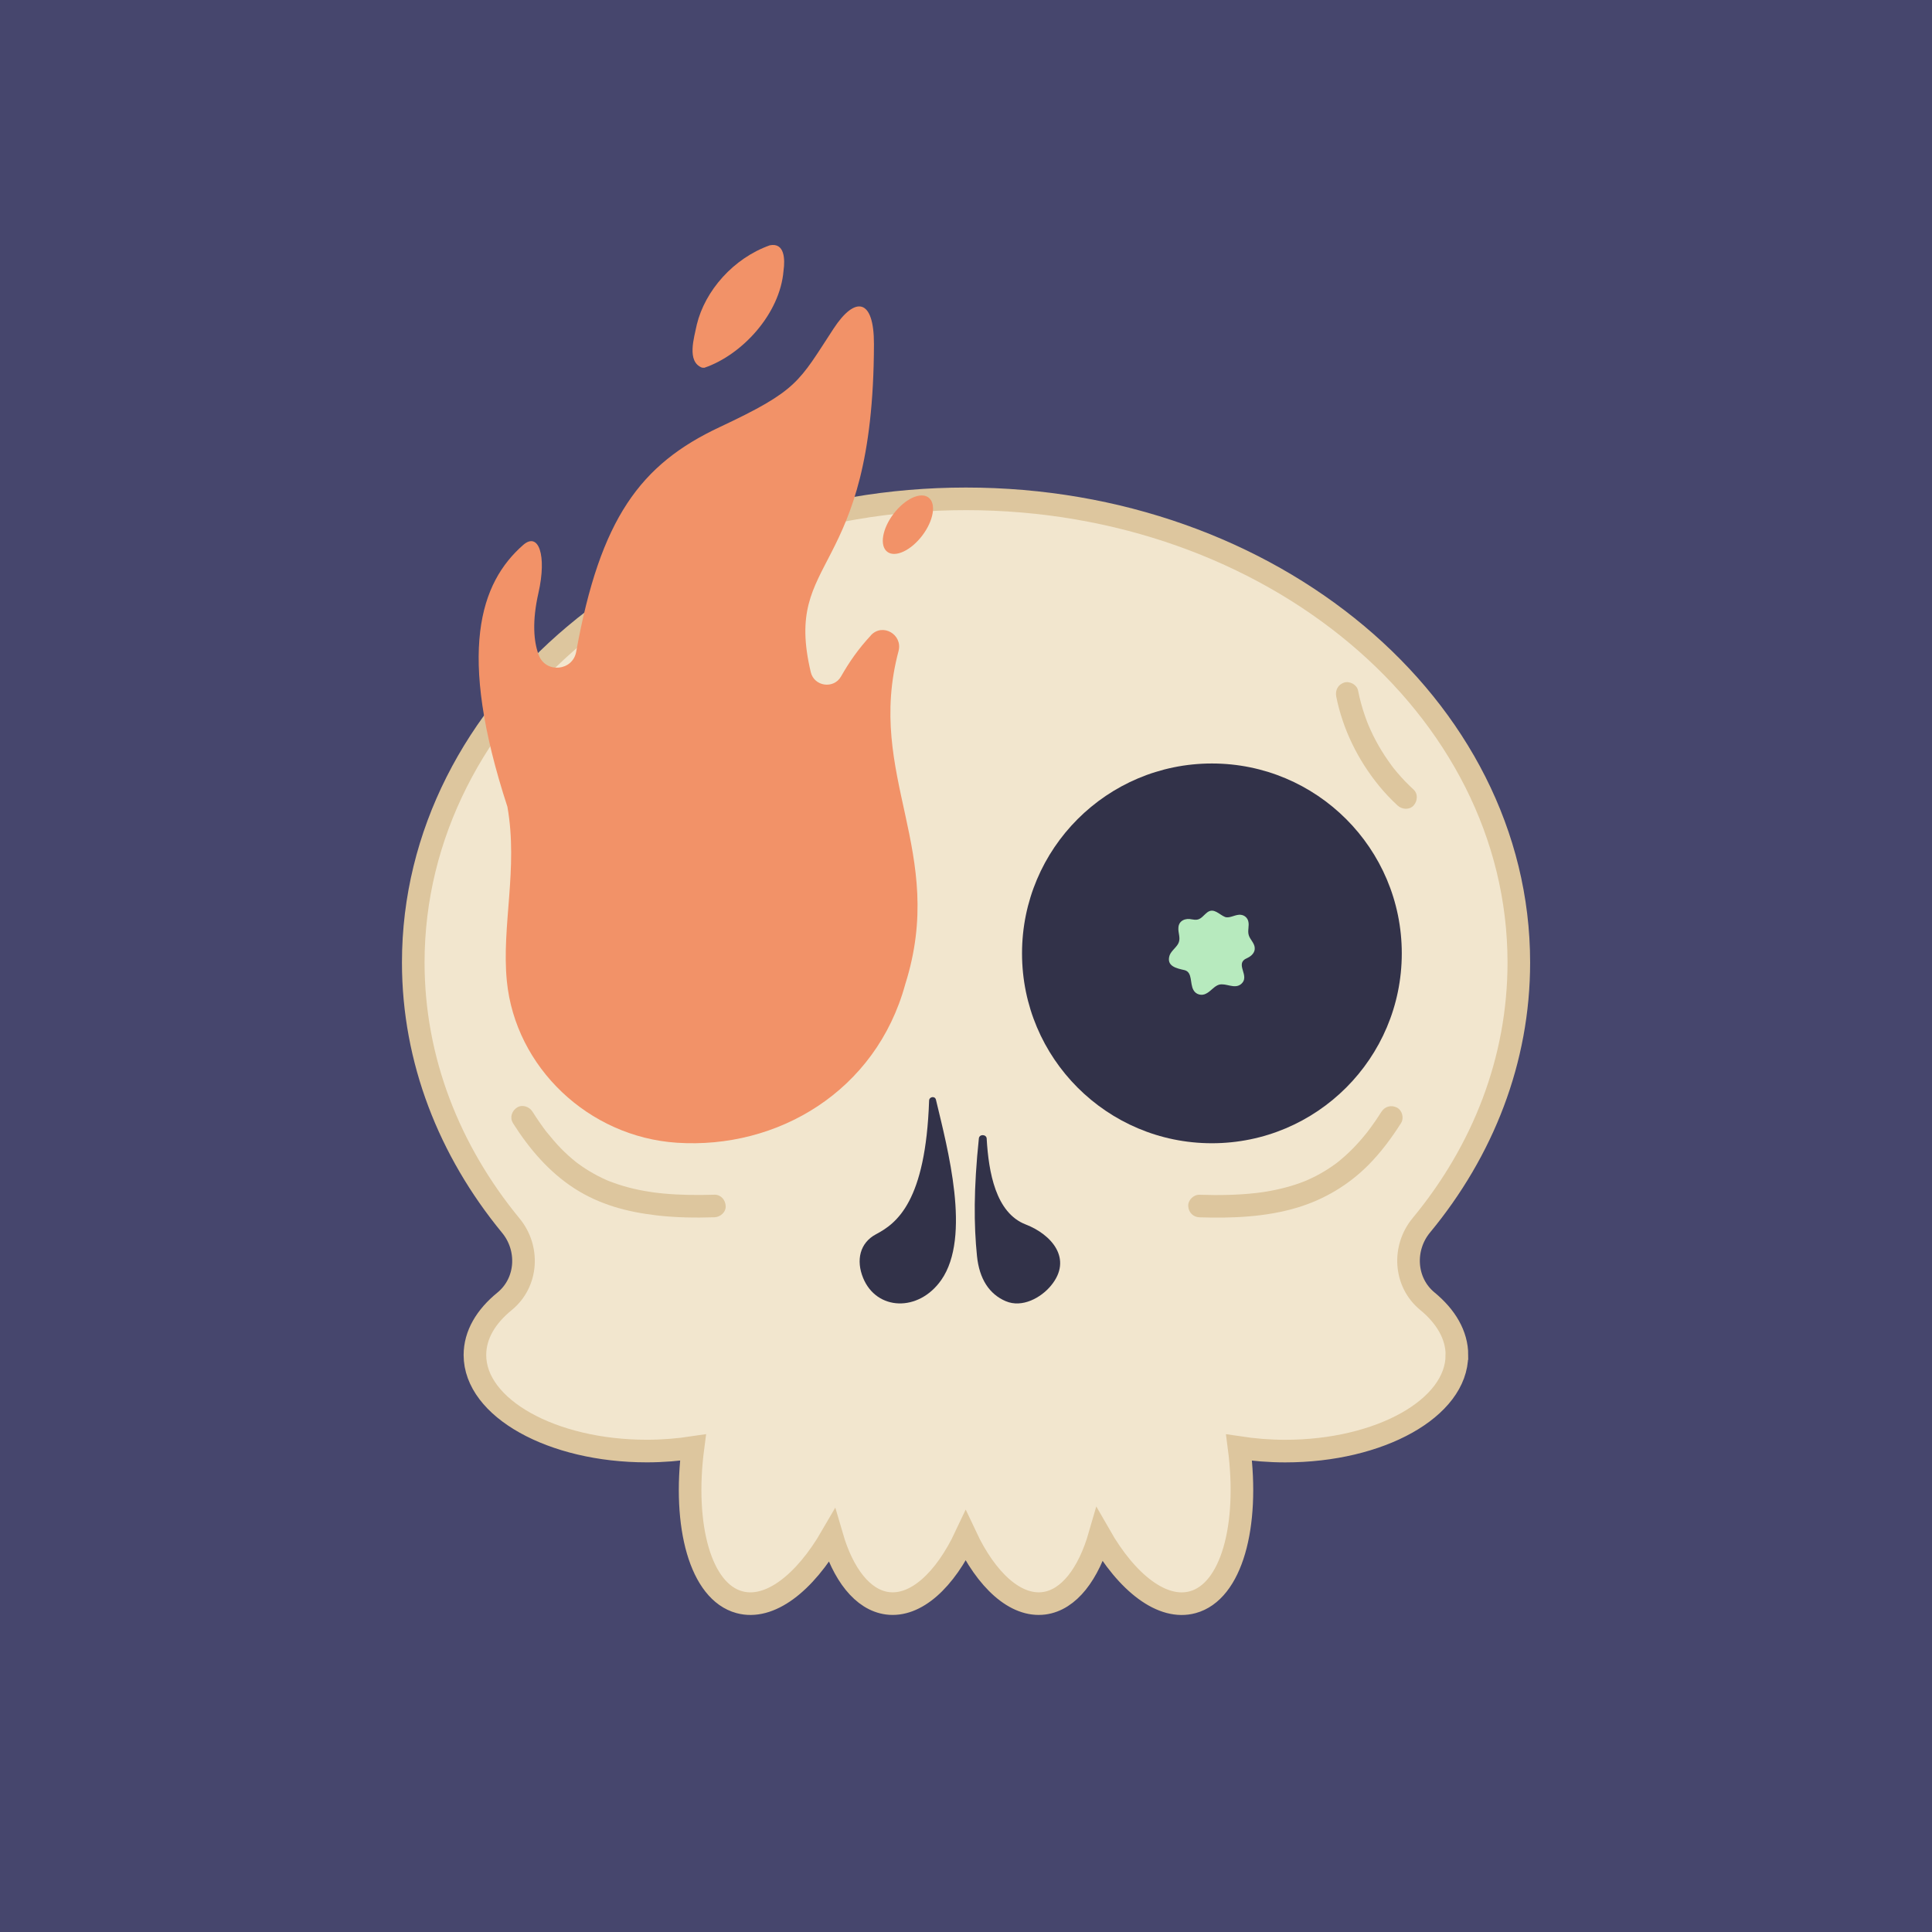 <?xml version="1.0" encoding="UTF-8"?><svg id="Warstwa_1" xmlns="http://www.w3.org/2000/svg" viewBox="0 0 500 500"><defs><style>.cls-1{fill:#46466d;}.cls-2{fill:#f29268;}.cls-3{fill:#b7eabe;}.cls-4{fill:#f2e6ce;stroke:#ddc69e;stroke-miterlimit:10;stroke-width:5.85px;}.cls-5{fill:#ddc69e;}.cls-6{fill:#323249;}</style></defs><rect class="cls-1" width="500" height="500"/><circle class="cls-1" cx="250" cy="250" r="234.51"/><path class="cls-4" d="M377.04,350.69c0,13.7-19.87,24.85-44.43,24.85-4.13,0-8.15-.34-11.94-.91,2.66,20.38-1.98,37.3-12,40.02-7.81,2.15-16.98-4.92-24.06-17.32-2.89,10.02-7.98,16.75-14.43,17.6-7.36.96-14.89-5.94-20.26-17.38-5.38,11.43-12.9,18.34-20.26,17.38-6.4-.85-11.49-7.47-14.38-17.38-7.08,12.23-16.13,19.24-23.94,17.09-10.02-2.72-14.66-19.64-12-40.02-3.79.57-7.81.91-11.94.91-24.56,0-44.49-11.15-44.49-24.85,0-5.21,2.83-9.96,7.7-13.92,5.94-4.87,6.45-13.75,1.53-19.64-15.85-19.3-25.19-42.79-25.19-68.03,0-66.28,64.02-119.99,143.03-119.99s143.09,53.71,143.09,119.99c0,25.24-9.28,48.73-25.24,68.03-4.87,5.89-4.36,14.77,1.58,19.64,4.81,3.96,7.64,8.77,7.64,13.92Z"/><path class="cls-6" d="M240.45,284.84c.04-1.05,1.52-1.27,1.77-.24,2.99,12.56,9.21,35.46,1.38,46.66-5.87,8.39-16.76,7.95-20.23-.54-1.85-4.53-.89-9.06,3.36-11.31,5.38-2.84,12.83-8.47,13.72-34.57Z"/><path class="cls-6" d="M255.36,294.69c-.07-1.18-1.91-1.24-2.03-.07-1.37,13.03-1.3,22.42-.49,30.42.6,5.98,3.2,9.89,7.43,11.7,4.28,1.83,9.16-.9,11.74-4.04,5.7-6.93.1-13.24-6.56-15.81-7.78-3.01-9.59-13.53-10.1-22.2Z"/><path class="cls-2" d="M225.39,164.41c3.02-3.26,8.29-.2,7.15,4.09-8.6,32.36,12.63,51.8,1.73,86.25-7.58,27.69-33.07,42.7-59.07,40.99-22.85-1.5-41.83-19.5-44.03-41.86-1.4-14.25,2.97-29.1.15-45.08-13.15-40.25-7.02-58,4.05-67.74,4.03-3.55,6.19,2.65,3.98,12.39-1.66,7.31-1.26,12.59.1,16.13,1.82,4.74,8.77,4.09,9.67-.91,6.23-34.55,16.62-48.51,37.14-58.14,20.34-9.55,20.39-11.62,29.48-25.5,5.61-8.57,10.46-7.75,10.44,4-.12,61.01-23.65,54.22-16.35,84.93.88,3.7,5.93,4.43,7.82,1.12,2.17-3.79,4.41-7.05,7.76-10.67Z"/><path class="cls-2" d="M181.71,95.16c-4.08-1.55-2.06-7.77-1.38-11.15,2.13-8.79,9.47-17.17,18.88-20.52,3.84-.79,3.99,3.57,3.57,6.53-.89,11.23-10.78,21.86-20.5,25.16l-.57-.03Z"/><ellipse class="cls-2" cx="234.97" cy="135.78" rx="8.82" ry="4.66" transform="translate(-15.32 240.68) rotate(-52.76)"/><circle class="cls-6" cx="313.64" cy="246.73" r="49.14"/><path class="cls-3" d="M322.81,247.92c-3.61,1.52,1.05,4.69-1.73,6.84-1.67,1.24-3.77-.39-5.58.07-1.26.36-2.12,1.71-3.37,2.32-1.15.64-2.68.23-3.28-.96-.95-1.71-.19-4.53-2.25-5.11-2.07-.47-4.83-.99-3.91-3.84.47-1.28,2.02-2.21,2.4-3.43.42-1.21-.23-2.49-.12-3.71.08-1.84,1.81-2.56,3.49-2.17,2.21.46,2.52-.66,3.99-1.82,1.71-1.27,3.1.62,4.61,1.21,1.25.42,2.74-.78,4.13-.56.88.11,1.64.76,1.86,1.65.32,1.17-.24,2.45.13,3.62.3,1.06,1.46,2.03,1.54,3.22.13,1.21-.79,2.13-1.8,2.62l-.11.06Z"/><path class="cls-5" d="M357.54,287.68c-1.07,1.69-2.2,3.35-3.41,4.94-.14.18-.61.74-.03.04-.13.16-.26.33-.39.5-.31.39-.62.77-.94,1.15-.59.7-1.19,1.38-1.81,2.05-1.18,1.26-2.42,2.46-3.74,3.57-.31.26-.62.52-.93.77-.17.14-.84.62-.02.02-.19.14-.37.28-.56.42-.66.48-1.33.95-2.01,1.39-1.39.89-2.83,1.7-4.33,2.4-.36.17-.72.34-1.09.5-.11.05-.22.09-.32.14,0,0,.73-.3.31-.13-.22.09-.44.18-.66.27-.8.32-1.62.61-2.44.88-1.66.54-3.35.98-5.05,1.34-.92.19-1.84.36-2.77.51-.45.07-.9.14-1.35.2-.4.06.8-.1.21-.03-.11.01-.22.03-.33.04-.27.03-.55.07-.82.1-4.85.55-9.75.61-14.63.45-1.53-.05-2.99,1.38-2.92,2.92.07,1.63,1.28,2.87,2.92,2.92,8.45.27,17.17-.07,25.32-2.52,7.01-2.11,13.33-5.9,18.48-11.11,3.19-3.24,5.93-6.93,8.36-10.76.82-1.29.31-3.28-1.05-4-1.44-.76-3.13-.33-4,1.05h0Z"/><path class="cls-5" d="M132.73,290.63c4.17,6.59,9.28,12.63,15.88,16.9s13.81,6.13,21.32,7.01c4.96.58,9.97.65,14.96.49,1.53-.05,3-1.31,2.92-2.92s-1.29-2.97-2.92-2.92c-4.4.14-8.82.1-13.21-.31-.47-.04-.95-.09-1.42-.15-.22-.02-.44-.05-.66-.08-.11-.01-.22-.03-.33-.04-.11-.01-.22-.03-.32-.04l.45.06c-.94-.15-1.89-.28-2.83-.45-1.76-.33-3.51-.73-5.23-1.24-.81-.24-1.62-.5-2.42-.79-.4-.15-.81-.3-1.21-.45-.18-.07-.35-.14-.53-.21-.09-.04-.17-.07-.26-.11.87.35.38.16.18.07-1.54-.67-3.04-1.44-4.47-2.3-.7-.42-1.38-.86-2.05-1.32-.33-.23-.65-.46-.97-.69-.15-.11-.3-.22-.45-.34-.42-.32.49.39.2.16-.09-.07-.19-.15-.28-.22-1.35-1.08-2.64-2.24-3.85-3.47-1.44-1.46-2.7-3.03-4.01-4.6.02.02.45.59.17.21-.08-.11-.16-.21-.24-.32-.16-.21-.32-.43-.48-.65-.32-.44-.64-.88-.95-1.33-.66-.95-1.3-1.92-1.92-2.9-.82-1.29-2.64-1.93-4-1.05s-1.92,2.62-1.05,4h0Z"/><path class="cls-5" d="M345.81,180.25c1.7,8.47,5.59,16.38,11.03,23.06,1.49,1.83,3.12,3.56,4.86,5.16,1.12,1.04,3.04,1.2,4.13,0,1.04-1.13,1.2-3.03,0-4.13-1.49-1.37-2.9-2.83-4.21-4.38-.31-.36-.61-.73-.9-1.09-.08-.11-.17-.21-.25-.32-.05-.06-.26-.34-.02-.02.25.33-.02-.02-.08-.11-.1-.13-.2-.27-.3-.41-.58-.79-1.14-1.59-1.68-2.41-1.11-1.69-2.12-3.46-3.02-5.27-.44-.88-.82-1.78-1.23-2.67.34.75-.03-.08-.09-.24-.09-.22-.17-.44-.26-.66-.18-.47-.36-.95-.52-1.43-.76-2.17-1.36-4.39-1.81-6.64-.3-1.5-2.17-2.5-3.6-2.04-1.59.52-2.36,1.99-2.04,3.6h0Z"/></svg>